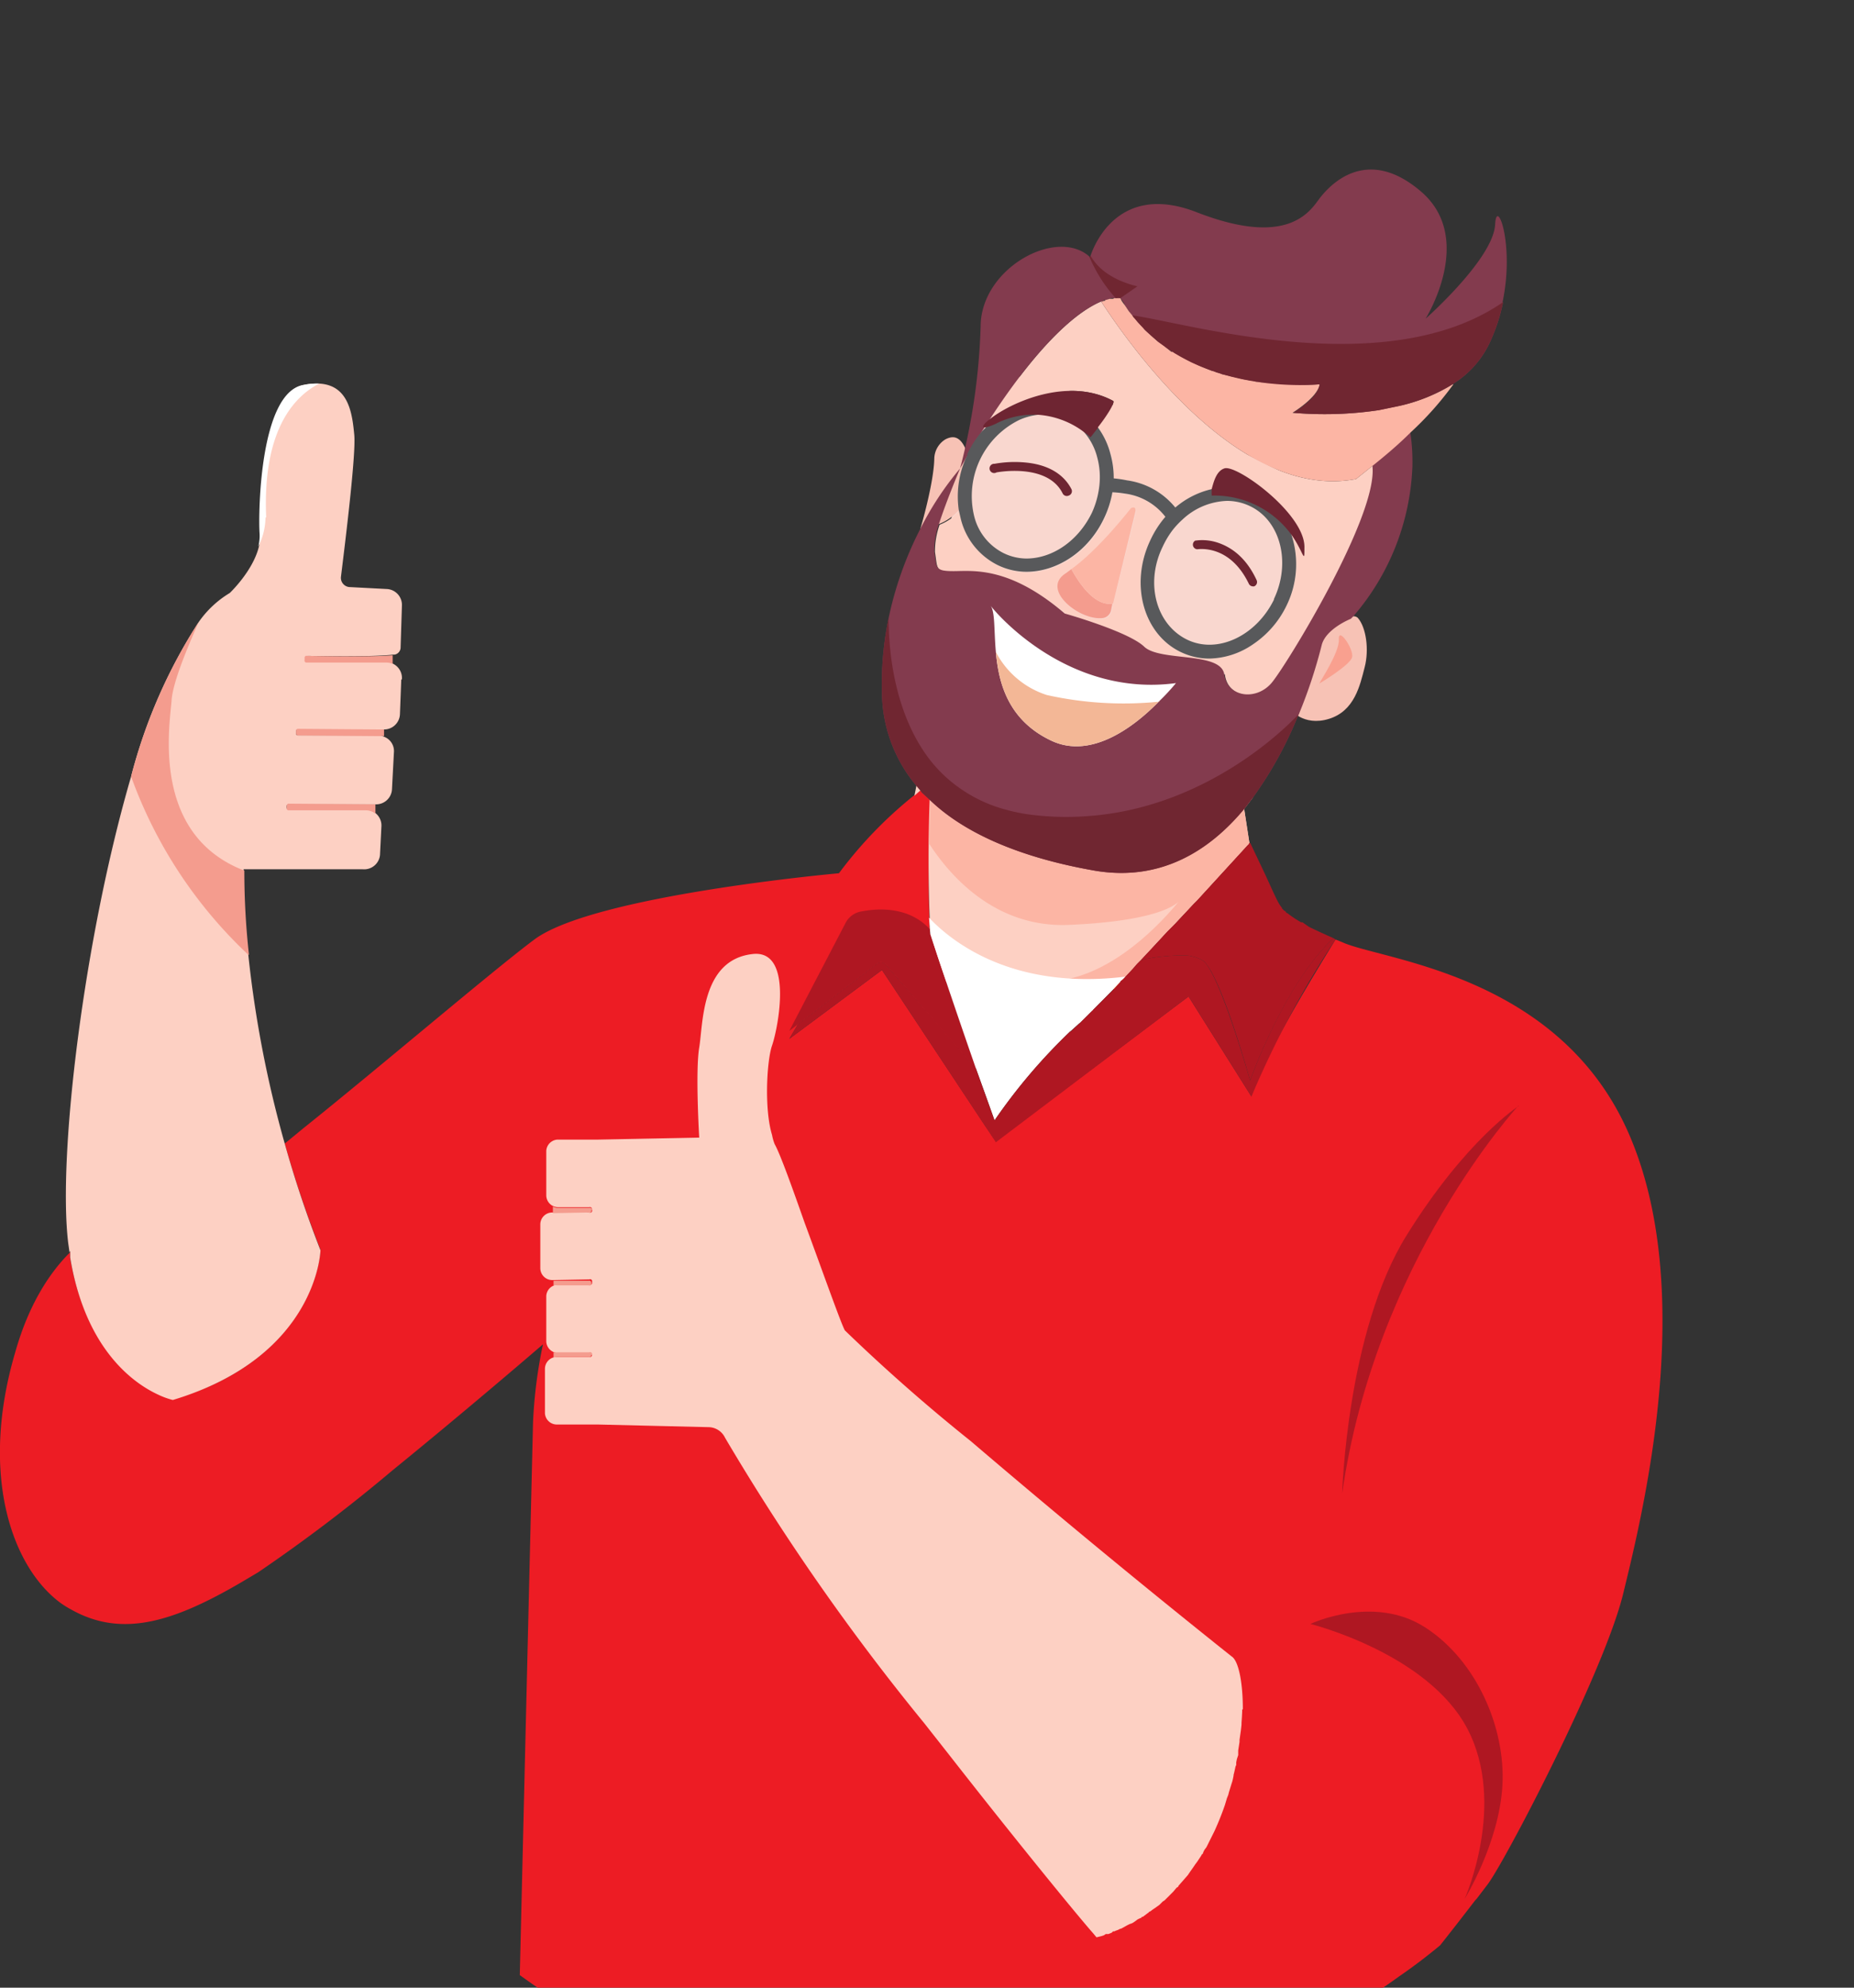 <svg xmlns="http://www.w3.org/2000/svg" width="280" height="300"><rect width="100%" height="100%" fill="#333333" stroke="none"/><defs><clipPath id="a"><path data-name="Rectangle 18413" transform="translate(11958 4464.3)" fill="#fff" d="M0 0h280v300H0z"/></clipPath><clipPath id="b"><path data-name="Rectangle 18412" fill="none" d="M0 0h258.4v294.2H0z"/></clipPath></defs><g data-name="Mask Group 20412" transform="translate(-11958 -4464.3)" clip-path="url(#a)"><g data-name="Group 23805" transform="translate(11958 4489.9)" clip-path="url(#b)"><path data-name="Path 47615" d="M245.1 215.1c-3 12-18.1 40.8-20.5 43.8L223 261l-.2.2a530.3 530.3 0 0 1-5.3 6.8q-3 2.5-6.2 4.7a113 113 0 0 1-66.2 21.4h-2.6l-4-.2a112.9 112.9 0 0 1-60-21.4l2-83.4a71.7 71.7 0 0 1 1.5-11.8s-10.9 9.4-22.7 19A246.6 246.6 0 0 1 39 211.7l-2.7 1.6c-10.3 6-18 8.3-25.6 4a14.3 14.3 0 0 1-1.6-1c-7.4-5.5-12.2-19.5-6.8-37.8 2-7.1 5.1-11.9 8.2-15l.1-.2v1C13 178 20.2 183.1 24 184.8a11.8 11.8 0 0 0 2.1.8 46 46 0 0 0 5.6-2C48 176.3 48.4 163 48.4 163A167 167 0 0 1 43 147l2.8-2.3c11.5-9.2 28.6-23.8 34.9-28.5 9-6.7 46-10 46-10A64 64 0 0 1 139 93.7l.4-.3 1.2-1-.1 2.8-.2 6.5a247.3 247.3 0 0 0 .1 13 6.7 6.7 0 0 0 .1.7l1.9 5.8.5 1.4a1467.6 1467.6 0 0 0 4.5 13.1c-3.6-4-11.4-13.2-13.6-15.7a1 1 0 0 0-1.3-.2l-12 9.2-1.3 2.2 14-10.4 15.5 23.4 1.7 2.5 1.8-1.4 27.3-20.5 9.5 15.1c1.5-5.4 9.2-18 12.7-23.7l1 .4c5.8 2.7 32.6 4.7 43.2 28.7s2.1 57.9-.8 69.8" fill="#ed1c24"/><path data-name="Path 47616" d="m188.7 101.7-.3.3-7.6 8.3-.5.5a814.7 814.7 0 0 1-3.2 3.4l-.8.8a977.9 977.9 0 0 1-4 4.3l-.6.6-.6.7-1.5 1.6-.3.3-.2.2-1 1a295.6 295.6 0 0 1-3 3v.2l-.2.1-.2.2-.6.6-.3.3-.7.7-13.5-.6-6.7-5.6-.5-1.4c-1-2.9-1.7-5-1.8-5.8a6.7 6.7 0 0 1-.2-.8 29.3 29.3 0 0 1 0-1.7 240.1 240.1 0 0 1 0-17.7l.2-2.8-1.2 1-.4.3-.9.8.3-1.5a8.7 8.7 0 0 1 .7-2.3l.8.4 5.3 2.5c2 1 4.3 2 6.8 3 7.4 3.4 15.8 6.7 18 6 4.1-1.4 17.6-8.3 17.6-8.3l.3 2.2z" fill="#fdd0c3"/><path data-name="Path 47617" d="m187.9 96.5.8 5.2-.3.3-7.6 8.3-.5.5a814.7 814.7 0 0 1-3.2 3.4l-.8.8a923.8 923.8 0 0 1-4 4.3l-.6.6-.6.7-1.5 1.6-.3.3c-4.3.3-8.4.2-10.9 0 9.5-.2 17.6-9.6 19.6-12-1.1 1-4.8 3-16.7 3.5-11.1.4-17.9-7.5-21-12.3l.2-6.5v-2.8l-1.1 1 .5-2.3.4-2.2 23.6 8.7 6 2.3 18.5-7.5.8 2.4-1.3 1.7" fill="#fcb5a4"/><path data-name="Path 47618" d="M142.7 57c-.3-.8 6.6-25.6 10.5-25.8s35.5 12 35.5 12l15.5 7.8-2.8 9.3-7.7 12.4-8.8 3.5L171 74z" fill="#f9d7cf"/><path data-name="Path 47619" d="M199.1 71c.1-.6 4.8-4.7 6-3.3s1.7 4.7 1 7.4-1.5 6.6-5.4 7.8-5.9-1.5-5.9-1.5l2.9-8.6z" fill="#f7c2b5"/><path data-name="Path 47620" d="M199.3 77.5c0-.2 3-4.6 2.9-6.6s2.3 1.5 2 2.7-5 4-5 4" fill="#f9a08f"/><path data-name="Path 47621" d="M144.8 51.4a7.8 7.8 0 0 1-3 2.1 10 10 0 0 1-2.8.7c.1-.3 2-6.8 2.1-10.5a3.5 3.5 0 0 1 1.7-3c1-.5 2.1-.6 3 1.4a8 8 0 0 1 .2 1v.1a16.5 16.5 0 0 1 .4 1.9 7.8 7.8 0 0 1-1.6 6.3" fill="#f7c2b5"/><path data-name="Path 47622" d="m60.6 77-.2 5.2a2.4 2.4 0 0 1-2.4 2.3H45a.3.3 0 0 0-.3.2v.4a.3.3 0 0 0 .3.3h12.4a2.2 2.2 0 0 1 .6.2 2.3 2.3 0 0 1 1.5 2.2l-.3 5.7a2.4 2.4 0 0 1-2.5 2.3h-13a.3.3 0 0 0-.4.2v.3a.3.3 0 0 0 .3.3h11.7a2.4 2.4 0 0 1 2.3 2.6l-.2 4a2.4 2.4 0 0 1-2.6 2.4h-18v.2a114.5 114.5 0 0 0 .7 12.7A170 170 0 0 0 43 147a167 167 0 0 0 5.4 16.1s-.4 16-22.3 22.6a11.8 11.8 0 0 1-2.2-.8c-3.7-1.7-11-6.8-13.3-20.7v-1l-.1.2-.2-1.4c-1.6-13.3 2.4-46.1 9.5-70.4A79.7 79.7 0 0 1 30 68.3a15.3 15.3 0 0 1 4.7-4.4s3.5-3.3 4.4-7a6.5 6.5 0 0 0 .2-2c-.2-3 0-21.2 6.6-22.4a9.4 9.4 0 0 1 2.4-.2c4.4.3 4.9 4.6 5.2 7.7.3 2.9-1.4 16.5-2 21.4a1.4 1.4 0 0 0 1.2 1.6l5.7.3a2.4 2.4 0 0 1 2.3 2.5l-.2 6.3a1.1 1.1 0 0 1-.9 1.1h-.2c-3.4.4-11.8.2-12.9.2a.3.3 0 0 0-.3.2v.4a.3.3 0 0 0 .2.3h12a2.4 2.4 0 0 1 1 .3 2.4 2.4 0 0 1 1.3 2.3" fill="#fdd0c3"/><path data-name="Path 47623" d="M37.5 118.5a68.9 68.9 0 0 1-17.7-26.9A79.7 79.7 0 0 1 30 68.3c-1.9 4.3-4 9.4-4.1 12-.4 4.4-2.8 20.2 11 25.5a114.5 114.5 0 0 0 .7 12.7" fill="#f49c8e"/><path data-name="Path 47624" d="M59.3 73.3v1.3a2.4 2.4 0 0 0-1-.2h-12a.3.3 0 0 1-.3-.4v-.4a.3.3 0 0 1 .4-.2c1.1 0 9.5.2 12.9-.1" fill="#f49c8e"/><path data-name="Path 47625" d="M58 84.5v1a2.2 2.2 0 0 0-.6 0L45 85.4a.3.3 0 0 1-.3-.3v-.4a.3.3 0 0 1 .3-.3l12.8.1h.2" fill="#f49c8e"/><path data-name="Path 47626" d="M56.7 95.8v1.4a2.4 2.4 0 0 0-1.4-.5H43.6a.3.3 0 0 1-.3-.4V96a.3.3 0 0 1 .3-.3l13 .1h.1" fill="#f49c8e"/><path data-name="Path 47627" d="M40.1 52.5a10 10 0 0 1-1.1 4.4 6.5 6.5 0 0 0 .2-2c-.2-3 0-21.2 6.6-22.4a9.4 9.4 0 0 1 2.4-.2c-3.3 1.7-8.6 6.4-8 20.2" fill="#fff"/><path data-name="Path 47628" d="m168.3 123.7-.2-.1.8-1 .3.2-1 1" fill="#ff7100"/><path data-name="Path 47629" d="m169.3 122.7-.2-.2h.1l.3-.4.2.1-.3.4z" fill="#ff7100"/><path data-name="Path 47630" d="M187.6 232.4v.3a40.9 40.9 0 0 1-.1 1.7v.3a41.5 41.5 0 0 1-.1.9l-.2 1.4v.3l-.2 1.3v.7a30.2 30.2 0 0 1-.1.3l-.1.3-.1.5v.4l-.1.2-.2.9-.1.4a2.1 2.1 0 0 0 0 .1l-.1.5-.1.4-.1.3-.4 1.3-.1.4-.2.5-.3 1a43.2 43.2 0 0 1-1.6 4l-.4.8-.4.8a36.6 36.6 0 0 1-.4.8l-.3.4-.2.4c0 .2-.1.2-.2.3l-.1.2-.2.3-.2.3-.2.3-.3.4-.2.3-.7 1-.2.3-1.4 1.6-.1.2a5.4 5.4 0 0 1-.2.1l-.5.6-.2.2-.2.2a20.7 20.7 0 0 1-.6.6l-.3.3-.3.2-.3.3-.2.2-.7.5-.3.2-.4.3c-.2 0-.2.2-.3.2l-.4.3-.4.3c-.2 0-.2.1-.3.2h-.1l-.4.2-.4.3-.3.2-.2.1-.3.1-.4.2a19.8 19.8 0 0 1-.9.5h-.1a9 9 0 0 1-.4.2l-.3.1-.2.1h-.2l-.2.2a25.7 25.7 0 0 1-.5.2h-.4l-.3.2-.3.1a24.6 24.6 0 0 1-.8.2l-.5-.6c-2.3-2.6-11.4-13.7-21.8-27l-3.7-4.7a343.9 343.9 0 0 1-30.1-43.1 2.8 2.8 0 0 0-2.5-1.6l-16.8-.4h-6a1.8 1.8 0 0 1-1.9-1.7V181a1.8 1.8 0 0 1 1.8-1.8H89a.3.3 0 0 0 .4-.3.3.3 0 0 0-.1-.2.3.3 0 0 0-.3-.1h-4.8a1.8 1.8 0 0 1-1.7-1.8V170a1.8 1.8 0 0 1 1.7-1.7H89a.3.3 0 0 0 .4-.4.3.3 0 0 0-.4-.4l-5.3.1h-.3a1.8 1.8 0 0 1-1.8-1.8v-6.6a1.8 1.8 0 0 1 1.8-1.8h5.6a.3.3 0 0 0 .4-.4v-.1a.3.3 0 0 0-.4-.3h-4.8a1.8 1.8 0 0 1-1.7-1.8v-6.7a1.8 1.8 0 0 1 1.7-1.7h6.1l15.3-.3s-.6-10 0-13.6.3-13.2 8-14.1c6.3-.8 3.9 11.2 3 13.8-.8 2.3-1.2 9.6 0 13.5a7.2 7.2 0 0 0 .4 1.4c.8 1.4 2.6 6.4 4.5 11.8 2.7 7.3 5.6 15.5 6.1 16.3a270 270 0 0 0 19 16.7 1514.9 1514.9 0 0 0 39.4 32.5c1 .6 1.7 3.7 1.7 8" fill="#fdd0c3"/><path data-name="Path 47631" d="M89.3 157a.3.3 0 0 1-.4.4l-5.4.1v-1a1.8 1.8 0 0 0 .6.2H89a.3.3 0 0 1 .4.3" fill="#f49c8e"/><path data-name="Path 47632" d="M89.3 168a.3.3 0 0 1-.4.4h-4.8a1.8 1.8 0 0 0-.5 0v-.7h5.3a.3.3 0 0 1 .4.3" fill="#f49c8e"/><path data-name="Path 47633" d="M89.3 178.9a.3.3 0 0 1-.4.3h-4.8a1.8 1.8 0 0 0-.5.1v-.8a1.8 1.8 0 0 0 .5 0H89a.3.3 0 0 1 .4.4" fill="#f49c8e"/><path data-name="Path 47634" d="M197.9 219.5s9.5-4.5 17.3.5 12.2 15.2 11.7 23.9-5.7 17.1-5.7 17.1 6.4-14.3.4-25.7-23.7-15.8-23.7-15.8" fill="#af1722"/><path data-name="Path 47635" d="M229.3 141.3s-21.6 23.4-26.6 58.5c0 0 .7-24.4 9.7-38.9s17-19.6 17-19.6" fill="#af1722"/><path data-name="Path 47636" d="M147.4 135.7c-3.6-4-11.4-13.2-13.6-15.7a1 1 0 0 0-1.3-.2l-12 9.2-1.3 1 8.5-16.3a3.3 3.3 0 0 1 2.2-1.7c2.5-.5 7.2-.9 10.5 2.6a6.7 6.7 0 0 0 .1.8l.5 1.5a212.3 212.3 0 0 0 2 6l.1.4.3.9.2.4.2.7 1.4 4 .2.6.1.4.3.6.4 1.4.2.6.3.6.2.7.4 1 .1.5" fill="#af1722"/><path data-name="Path 47637" d="M170 121.8c-3.5 3.6-6.5 6.7-8.4 8.3a85.5 85.5 0 0 0-11.4 13.4s-1.2-3.4-2.8-7.8a1342 1342 0 0 1-6.9-20.3 6.7 6.7 0 0 1 0-.8 29.3 29.3 0 0 1-.2-1.7c3.4 3.6 12.6 11 29.7 8.9" fill="#fff"/><path data-name="Path 47638" d="M201.4 116c-7.5 7-12.6 21.5-12.6 21.5s-4-14.5-6.7-17.7a2.5 2.5 0 0 0-.4-.4 5.8 5.8 0 0 0-3.2-.8 29.7 29.7 0 0 0-6.2.7 756 756 0 0 0 4-4.3l.8-.8.4-.4 2.8-3 .5-.5 7.6-8.3.2-.2v-.1l.2-.1 2 4.2c1 2.1 2 4.5 2.5 5.2a3.2 3.2 0 0 0 .3.4v.1l.1.1.1.1.2.2h.1l.2.3h.1a15.7 15.7 0 0 0 2.1 1.4h.2l1 .7a112 112 0 0 0 3.7 1.7" fill="#af1722"/><path data-name="Path 47639" d="M201.7 116.2a145.7 145.7 0 0 0-12.7 23.7l-9.5-15.1-29.1 22-17.2-26-14 10.4 1.3-2.2 12-9.2a1 1 0 0 1 1.3.2l13.6 15.7 2.8 7.8a85.5 85.5 0 0 1 11.4-13.4l.2-.1.3-.3.2-.2.8-.7.7-.7.3-.3.6-.6.2-.2.1-.1.2-.2 3-3 .9-1 .1-.1v-.1l.4-.3 1.5-1.6.6-.7.6-.6a29.6 29.6 0 0 1 6.2-.7 5.8 5.8 0 0 1 3.2.8 2.6 2.6 0 0 1 .4.4c2.6 3.2 6.7 17.7 6.7 17.7s5.1-14.6 12.6-21.5l.3.2" fill="#af1722"/><path data-name="Path 47640" d="M207.3 45a39.9 39.9 0 0 1 0-.3l-2.5 2c-17.1 3.3-33.3-18.8-38.5-26.8-3.1 1.3-8.7 5.4-16.7 17.6 3-2.3 11.6-6.3 18.5-2.6.4.2-1.1 2.5-2.3 4a11.5 11.5 0 0 1 2 4 13.4 13.4 0 0 1 .4 3.7 18.2 18.2 0 0 1 2 .3 11.4 11.4 0 0 1 7.3 4 12.9 12.9 0 0 1 5.6-2.7c.2-1.1.6-2.7 1.8-3.1 1.8-.7 12.3 6.9 12.1 12 0 2.5-.1.7-1.9-1.8a14.2 14.2 0 0 1-.8 10.5 14.7 14.7 0 0 1-5 5.8 12 12 0 0 1-6.7 2.2 10 10 0 0 1-4.3-1c-5.7-2.7-7.7-10.2-4.6-16.8a15.1 15.1 0 0 1 2.3-3.6A9.2 9.2 0 0 0 170 49a16.1 16.1 0 0 0-2-.2 15.3 15.3 0 0 1-1.2 4c-2.4 5-7 8-11.7 8a10 10 0 0 1-4.3-1 10.6 10.6 0 0 1-5.6-7 13 13 0 0 1-.3-1.3 7.8 7.8 0 0 1-3 2.1 12 12 0 0 0-.7 4.1c.4 2.5 0 3 2.8 3s8.5-.8 17 6.4c0 0 9.5 2.7 12 5s11.5.7 12 4.2 4.9 4 7.2 1.2 15.6-24.5 15.2-32.3m-35.8 6.4-3.5 14-.2 1a1.5 1.5 0 0 1-1.4 1.2c-3.6.3-9.3-4.4-5.4-6.8l.8-.6c4.2-3 9-9.2 9-9.2.8-.4.7.4.7.4" fill="#fdd0c3"/><path data-name="Path 47641" d="M227 20a27.3 27.3 0 0 1-2.1 6.3 14.6 14.6 0 0 1-5.4 6 26 26 0 0 1-8.4 3.4l-2.8.6a55.3 55.3 0 0 1-13 .4s3.8-2.2 4-4.3a33.5 33.5 0 0 1-4 0h-2.5a14.5 14.5 0 0 1-.4 0l-.3-.1h-.8l-.3-.1h-.4l-.4-.1h-.4l-.1-.1-.7-.1h-.4l-.2-.1h-.3l-.4-.2h-.5l-.4-.1-.4-.1-.5-.2h-.4l-.4-.2-.5-.1-.4-.1-.5-.2a17.5 17.5 0 0 1-.4-.1l-.2-.1-2.2-.9h-.2l-.7-.4h-.2a25 25 0 0 1-1.7-1l-.5-.2-.2-.2-.2-.1-.2-.1-1-.7-.2-.2a23.7 23.7 0 0 1-1-.6v-.2q-1-.7-1.8-1.5l-.2-.2a15.4 15.4 0 0 1-.2-.2l-.2-.2-.2-.3-.2-.1-.1-.2a23 23 0 0 1-1.4-1.7l-.2-.3-.4-.6-.2-.4-.2-.3-.3-.4a2 2 0 0 0-.5 0h-.9l-.2.1-.6.2H166.7l-.2.2h-.2c-3.1 1.3-8.7 5.4-16.7 17.6l-.9 1.4-.4.6-2.2 3.7-.3.5-.8 1.4a95.7 95.7 0 0 0 3.1-21.4c0-8.8 11.4-15 16.4-10.6l.1.2.1-.3c.6-1.8 4.4-11.2 16.2-6.5 13 5 16.6.3 18.2-1.9s7.2-8.4 15.5-1.3.7 19.2.7 19.2 10.2-9 10.5-14.2c.2-4.3 3 3 1.1 11.8" fill="#833b4e"/><path data-name="Path 47642" d="M213.3 45a36.7 36.7 0 0 1-8.9 22.4l-.4.4s-3.8 1.5-4.4 4a75.2 75.2 0 0 1-3.4 10.3l-.2.4a58.4 58.4 0 0 1-6.8 12.3l-1.3 1.7c-5.3 6.3-12.7 11-22.6 9.3-12-2.1-20-6-24.8-10.6l-1.3-1.2-.2-.3a19 19 0 0 1-.6-.7 22.2 22.2 0 0 1-5.2-13.8 49 49 0 0 1 1-11.5 53.2 53.2 0 0 1 4.8-13.5 46.2 46.2 0 0 1 6-9.1s-2 4.7-3.2 8.4a12 12 0 0 0-.7 4.1c.4 2.5 0 3 2.9 3s8.4-.8 16.8 6.4c0 0 9.6 2.7 12 5s11.6.7 12.1 4.2 4.9 4 7.2 1.2 15.6-24.5 15.2-32.3a39.9 39.9 0 0 1 0-.4c-.3-7.5 1-8.4 1-8.4l2.9-.6c.7.5 1.5 1.6 1.8 4a30.5 30.5 0 0 1 .3 5.4" fill="#833b4e"/><path data-name="Path 47643" d="M219.5 32.4a48.8 48.8 0 0 1-6.5 7.3c-2 2-4.2 3.8-5.7 5l-2.5 2c-17.1 3.3-33.3-18.8-38.5-26.8h.2l.2-.1h.2v-.1l.7-.2h.5l.2-.1h.4a2 2 0 0 1 .5 0l.2.4.2.3.3.4.4.6.2.3.5.6.2.3.2.2.5.6a17 17 0 0 0 .3.3 10.9 10.9 0 0 0 .4.4l.2.3.2.2 1.7 1.5.2.2.9.6.1.1 1 .8h.3l.2.2.2.1a28.5 28.5 0 0 0 .9.5l1.3.7.2.1.7.3.2.1 2.2.9h.2l.4.2.4.1.5.2.5.1.4.1.4.1.5.1.4.1.4.1.4.1.5.1h.3l.2.1h.4l.7.2h.4l.4.1h.4l.4.1H192l.3.1h.8l.6.1h1.6a33.5 33.5 0 0 0 4 0c-.3 2-4.1 4.3-4.1 4.3a55.3 55.3 0 0 0 13-.4l2.9-.6a26 26 0 0 0 8.3-3.3" fill="#fcb5a4"/><path data-name="Path 47644" d="M196.2 82a58.9 58.9 0 0 1-7 12.8l-1.3 1.7c-5.3 6.4-12.7 11-22.6 9.3-12-2.1-20-6-24.8-10.6l-1.3-1.2-.2-.3a19 19 0 0 1-.6-.7 22.2 22.2 0 0 1-5.2-13.8 49 49 0 0 1 1-11.5c0 5.7 1.1 14.6 6.1 21.2a21 21 0 0 0 5 4.7 21.7 21.7 0 0 0 6.6 3 26.6 26.6 0 0 0 3.3.7 42.8 42.8 0 0 0 8.7.3c19.6-1.2 32.3-15.5 32.3-15.5" fill="#702631"/><path data-name="Path 47645" d="M177.6 77.5a32.5 32.5 0 0 1-2.5 2.7c-3.5 3.6-10.1 8.9-16.3 6-6.6-3.1-8-8.8-8.4-13.4-.3-3.3-.1-6-.8-7 .7 1 11.6 13.9 28 11.7" fill="#fff"/><path data-name="Path 47646" d="M175.1 80.2c-3.5 3.6-10.1 8.9-16.3 6-6.6-3.1-8-8.8-8.4-13.4a13.2 13.2 0 0 0 7.7 6.5 53.4 53.4 0 0 0 17 1" fill="#f3b796"/><path data-name="Path 47647" d="m171.8 17.6-2.6 1.8a2.4 2.4 0 0 0-.7 0 22 22 0 0 1-4-6.3l.1.1.1-.2c.8 1.4 2.6 3.5 7 4.6" fill="#702631"/><path data-name="Path 47648" d="M227 20a27.3 27.3 0 0 1-2.1 6.3 14.6 14.6 0 0 1-5.4 6 26 26 0 0 1-8.3 3.4l-2.9.6a55.3 55.3 0 0 1-13 .4s3.8-2.2 4-4.3c0 0-18.7 2-28.3-10.4 7.8 1 38.2 10.3 56-2" fill="#702631"/><path data-name="Path 47649" d="M195.1 55.3a10.5 10.5 0 0 0-5.4-6.4 10.2 10.2 0 0 0-6.6-.7 12.9 12.9 0 0 0-5.6 2.8 11.4 11.4 0 0 0-7.3-4.1 18.2 18.2 0 0 0-2-.3 13.4 13.4 0 0 0-.5-3.7 11.5 11.5 0 0 0-1.9-4 10 10 0 0 0-3.7-3 10.6 10.6 0 0 0-9 0 13.6 13.6 0 0 0-4.2 3l-.6.6a15.3 15.3 0 0 0-2.2 3.4v.2l-.3.6a14.4 14.4 0 0 0-1 7.7l.3 1.3a10.6 10.6 0 0 0 5.6 7 10 10 0 0 0 4.3 1c4.6 0 9.3-3 11.7-8a15.2 15.2 0 0 0 1.3-4 16 16 0 0 1 1.9.2 9.2 9.2 0 0 1 6.1 3.5 15.1 15.1 0 0 0-2.3 3.6c-3.1 6.6-1 14.1 4.6 16.8a10 10 0 0 0 4.3 1 12 12 0 0 0 6.7-2.2 14.7 14.7 0 0 0 5-5.8 14.2 14.2 0 0 0 .8-10.5m-29-8.7a12.3 12.3 0 0 1-.2 2 13.2 13.2 0 0 1-1 3.2c-2.1 4.3-6 6.9-9.9 6.9a8 8 0 0 1-3.4-.8 8.5 8.5 0 0 1-4.5-5.7 12.8 12.8 0 0 1 6.8-14.4 9.6 9.6 0 0 1 2.9-.8 8.4 8.4 0 0 1 1 0 8 8 0 0 1 5.9 2.6 9.2 9.2 0 0 1 2 3.8 11.3 11.3 0 0 1 .4 3.2m26.3 18.3c-2.7 5.5-8.6 8.3-13.2 6s-6.3-8.5-3.6-14a13.3 13.3 0 0 1 1.5-2.5 12.5 12.5 0 0 1 1.5-1.6 10.3 10.3 0 0 1 6.7-2.8 8 8 0 0 1 3.5.8c4.6 2.2 6.2 8.5 3.6 14" fill="#58595b"/><path data-name="Path 47650" d="M161.4 49.2a.7.7 0 0 1-.9-.3c-2.3-4.7-10-3.2-10-3.2a.7.7 0 1 1-.3-1.3 17.2 17.2 0 0 1 4.6-.2c3.4.3 5.8 1.7 7 4a.7.7 0 0 1-.4 1" fill="#6e2532"/><path data-name="Path 47651" d="M189.4 62.9a.7.7 0 0 1-.2 0 .7.7 0 0 1-.6-.4c-2.9-6-7.6-5.2-7.8-5.2a.7.7 0 0 1-.3-1.3 7.4 7.4 0 0 1 3.4.3c1.8.6 4.2 2 5.9 5.7a.7.7 0 0 1-.4.9" fill="#6e2532"/><path data-name="Path 47652" d="m168 65.5-.2 1a1.5 1.5 0 0 1-1.4 1.2c-3.5.3-9.3-4.4-5.4-6.8l.8-.6c1 1.8 3.4 5.7 6.3 5.2" fill="#f49c8e"/><path data-name="Path 47653" d="m171.5 51.5-3.4 14c-2.9.5-5.3-3.4-6.3-5.2 4.2-3 9-9.2 9-9.2.8-.4.7.4.7.4" fill="#fcb5a4"/><path data-name="Path 47654" d="m165.8 39-1.1 1.4a9.6 9.6 0 0 0-1-.8 13 13 0 0 0-7-2.6 12.5 12.5 0 0 0-6 1.2 7.9 7.9 0 0 1-1.8.7 1 1 0 0 1-.2 0c-.5 0-.1-.6 1-1.4 3-2.3 11.5-6.3 18.4-2.6.4.2-1.1 2.5-2.3 4" fill="#6e2532"/><path data-name="Path 47655" d="M197 57.2c0 2.4-.1.6-1.9-2a14.4 14.4 0 0 0-12.1-6 8.9 8.9 0 0 1 0-1c.3-1.1.7-2.7 1.9-3.1 1.8-.7 12.3 6.9 12.1 12" fill="#6e2532"/></g></g></svg>